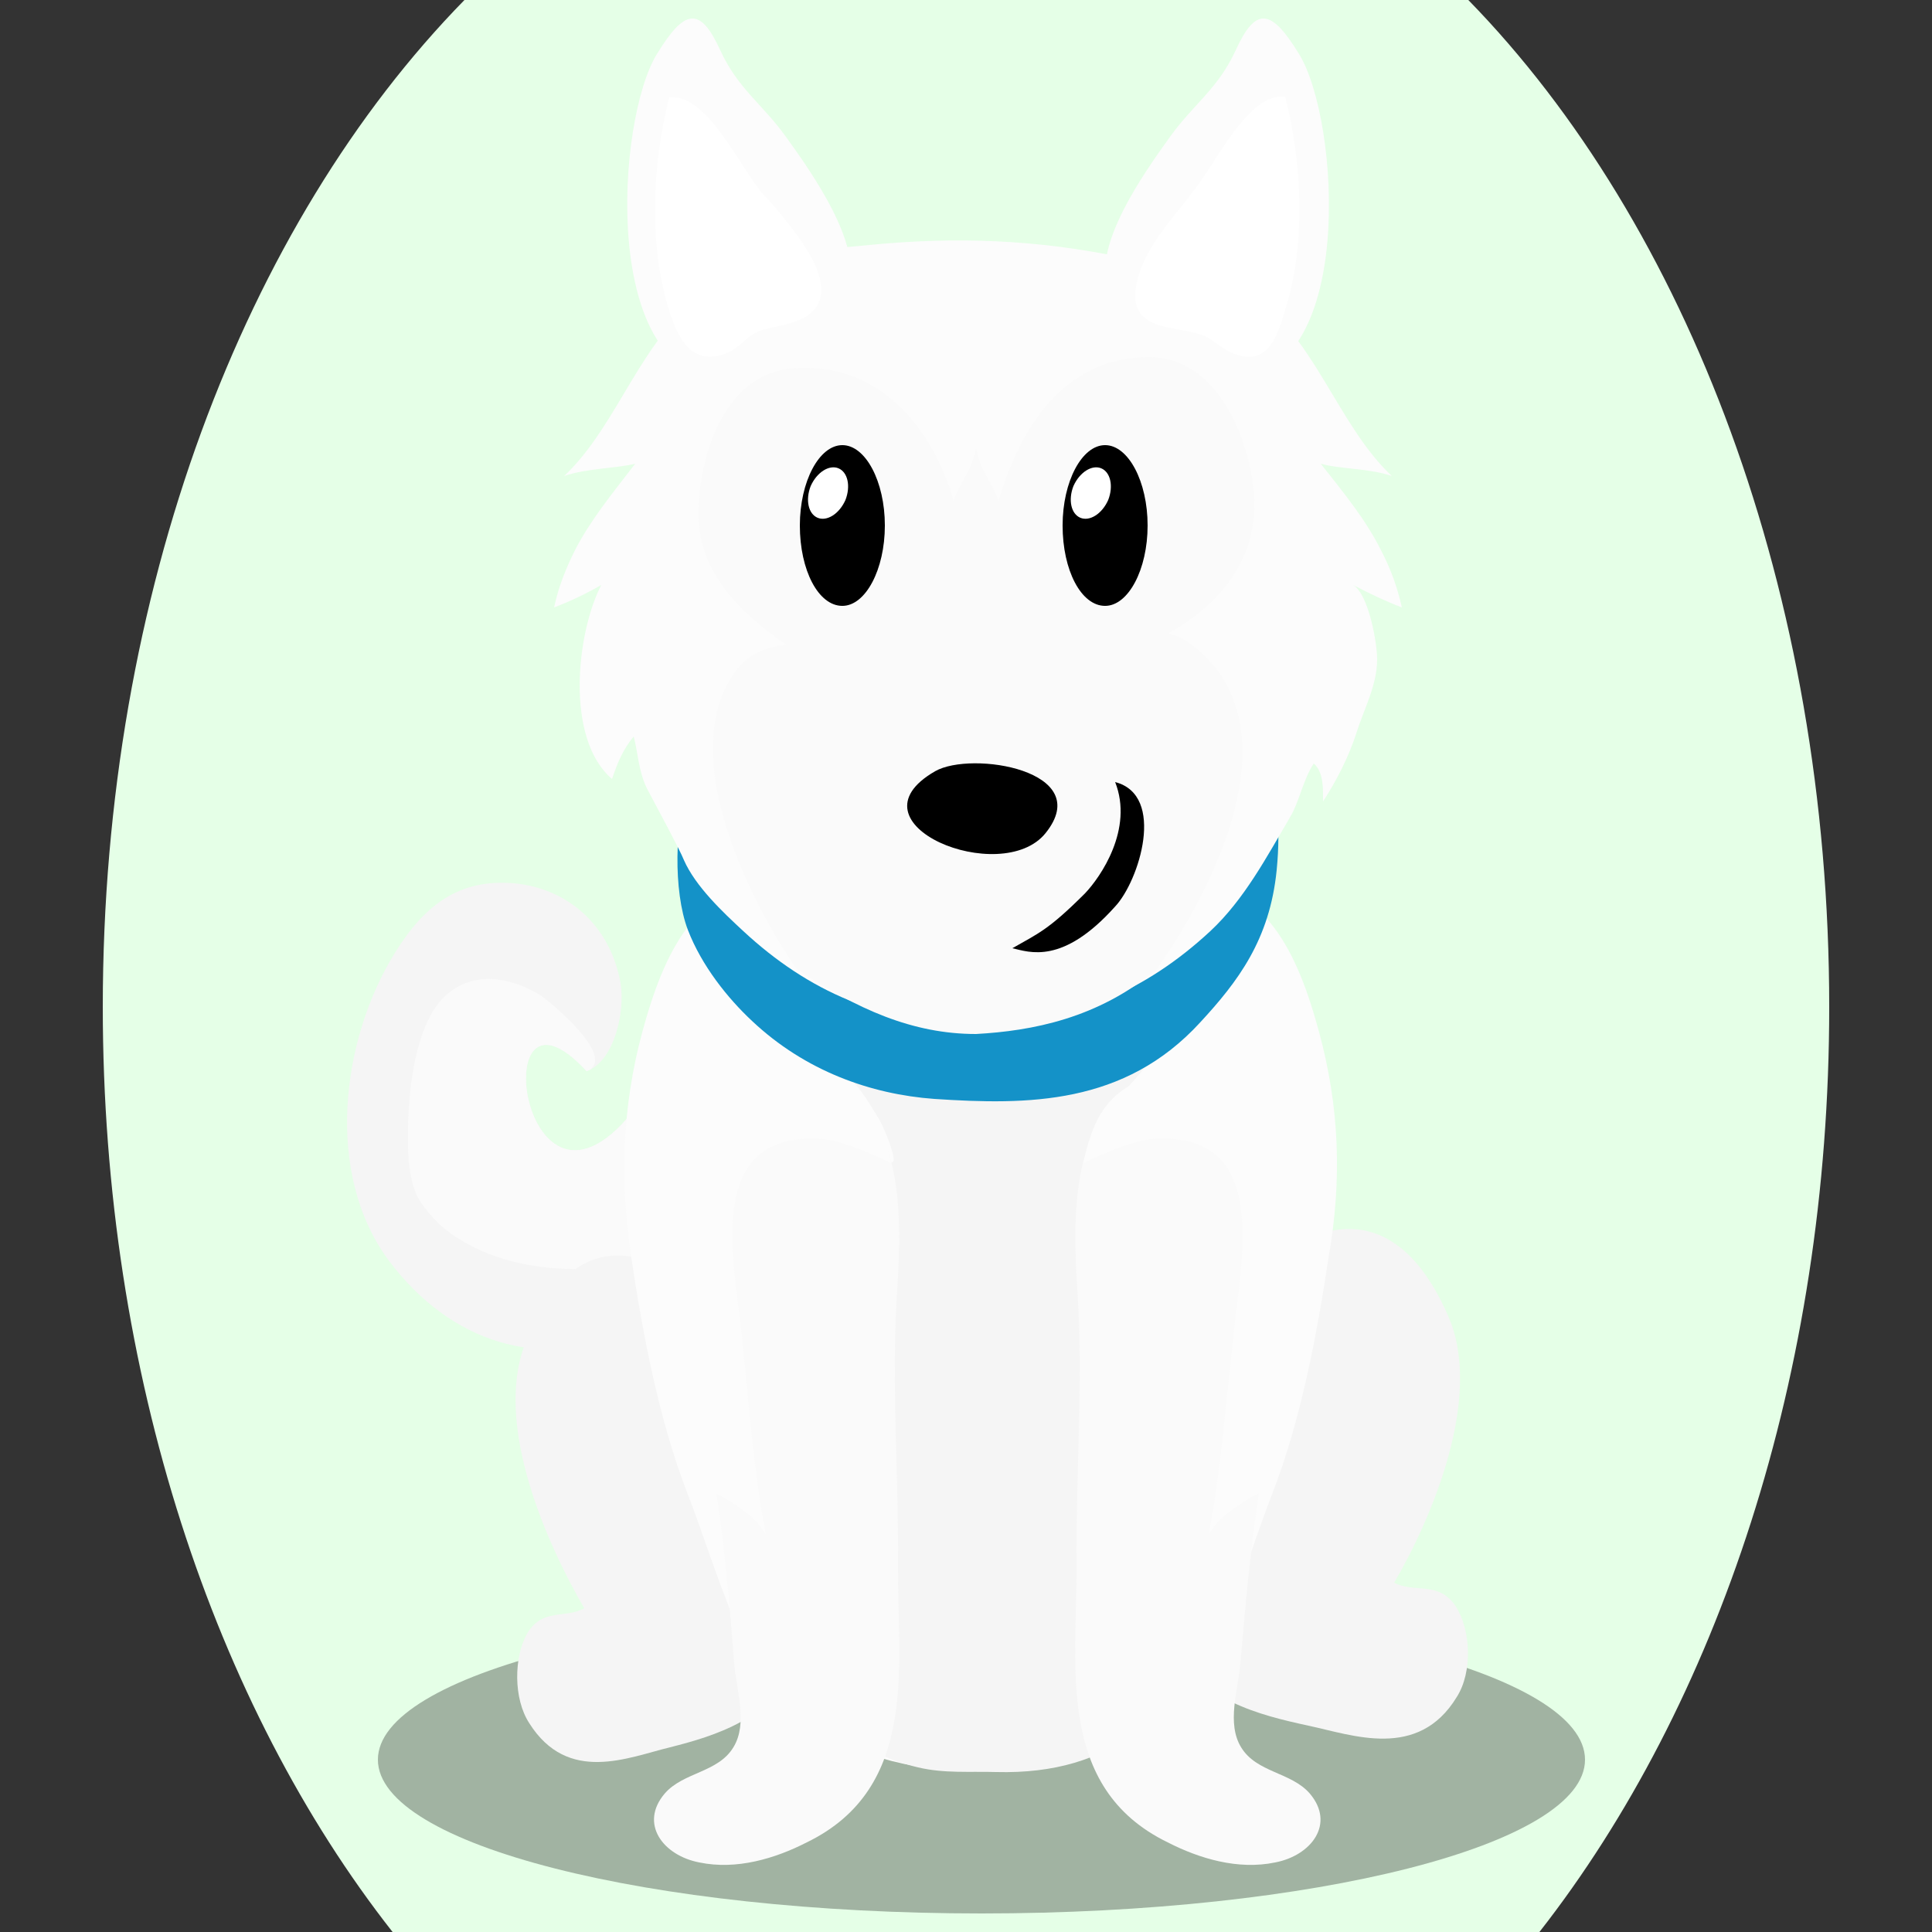 <!--?xml version="1.0" encoding="utf-8"?-->
<!-- Generator: Adobe Illustrator 25.0.1, SVG Export Plug-In . SVG Version: 6.00 Build 0)  -->
<svg version="1.1" id="Ebene_1" xmlns="http://www.w3.org/2000/svg" xmlns:xlink="http://www.w3.org/1999/xlink" x="0px" y="0px" viewBox="0 0 250 250" style="enable-background:new 0 0 250 250;" xml:space="preserve">
<rect x="0" y="0" width="250" height="250" fill="#333333" stroke="none"/>
<style type="text/css">
	.st0{fill:#f5f5f5;}
	.st1{fill:#fafafa;}
	.st2{opacity:0.3;}
	.st3{fill:#fcfcfc;}
	.st4{fill:#1492c8;}
	.st5{fill:#ffffff;}
	.st6{fill:#fafafa;}
	.st7{fill:#FFFFFF;}

.bgel{fill:#E5FFE7;}</style>
<path class="bgel" d="M236.7,130.3c0,47.6-14.5,90.3-37.5,119.7H50.8c-23-29.3-37.5-72.1-37.5-119.7C13.3,76.6,31.7,29,60.1,0h129.9
	C218.3,29,236.7,76.6,236.7,130.3z"></path>
<g>
	<path class="st0" d="M89.2,130.6c-1.4,3.6-3.1,7-5.2,10.3c-16.1,24.7-22.1-17.5-8.1-2.3c0.1,0,0.2-0.1,0.3-0.1
		c3.3-1.5,4.7-7.5,4.1-11.3c-1.4-7.7-7.1-12.3-13.8-12.9c-7-0.6-11.5,2.7-15.4,9c-7,11.3-9.1,28.6-0.8,39.8
		c8,10.7,19.8,14.3,30.8,9.2c2.3-1.1,5.6-2.9,9-5.2c1.7,1.8,3.6,3.9,5.7,6C93.9,160.3,91.2,142.8,89.2,130.6z"></path>
	<path class="st1" d="M89.2,130.6c-1.4,3.6-3.1,7-5.2,10.3c-16.1,24.7-22.1-17.5-8.1-2.3c0.1,0,0.2-0.1,0.3-0.1c3.4-2-5-8.8-6.1-9.6
		c-5.2-3.3-11.6-3.4-14.7,3.1c-1.2,2.5-1.8,5.4-2.2,8.2c-0.2,1.9-0.4,3.9-0.4,5.8c0,0.8,0,1.5,0,2.3c0-0.1,0-0.1,0,0
		c0,0.5,0,4.8,1.6,7.2c1.4,2.1,3.2,3.8,5.3,5c4.6,2.8,10.2,3.8,15.4,3.7c3-0.1,6.2-0.4,8.9-2c0.5-1.1,2.8,1.3,6.2,5
		c1.7,1.8,3.6,3.9,5.7,6C93.9,160.3,91.2,142.8,89.2,130.6z"></path>
	<path class="st2" d="M205.1,227.7c0,11-35,19.9-78.1,19.9c-43.1,0-78.1-8.9-78.1-19.9c0-11,35-19.9,78.1-19.9
		C170.2,207.7,205.1,216.7,205.1,227.7z"></path>
	<g>
		<path class="st0" d="M169.3,223.3c-6.4-1.4-13.9-3.2-18.6-10.8c-4.5-7.3-5-21.4-0.6-30.4c9.5-19.3,27.5-34.3,37.3-11.8
			c4.6,10.5-2.2,26.3-7,34.5c2.6,1.4,5.8-0.3,8,3.1c1.9,3,2.2,8.4,0.1,11.7C183.5,227.8,175,224.5,169.3,223.3z"></path>
		<path class="st0" d="M86.7,226.1c5.9-1.5,12.9-3.6,17.1-11.1c4-7.3,4-21.4-0.5-30.2c-9.5-19-26.9-33.4-35.4-10.8
			c-4,10.6,3,26,7.7,34.1c-2.4,1.4-5.4-0.1-7.4,3.3c-1.7,3-1.8,8.4,0.3,11.6C73.5,230.9,81.3,227.4,86.7,226.1z"></path>
	</g>
	<path class="st3" d="M170.7,133.6c-2.9-10.8-7-18.5-16.2-19.6c-8.9-1.1-18.1-2.9-27.1-3.2v0c-0.2,0-0.3,0-0.5,0c-0.2,0-0.3,0-0.5,0
		v0c-9,0.4-18.2,2.2-27.1,3.2c-9.2,1.1-13.3,8.8-16.2,19.6c-2.6,9.6-2.9,19.1-1.4,29.2c1.5,10,3.6,21,7.2,30.3
		c3.2,8.2,6.1,19,11,25.5c1.7,2.3,3.8,3.8,6.1,4.6c3.3,3.5,11.3,6,20.7,6c9.3,0,17.3-2.5,20.7-6c0,0,0.1,0,0.1,0
		c0.1-0.1,0.1-0.2,0.1-0.2c0,0,0,0,0,0c0,0.1-0.1,0.2-0.1,0.2c2.3-0.8,4.4-2.3,6.2-4.6c4.9-6.5,7.8-17.3,11-25.5
		c3.6-9.3,5.7-20.3,7.2-30.3C173.7,152.6,173.3,143.2,170.7,133.6z"></path>
	<path class="st0" d="M148.7,150.8c-2.8-2.2-10.1,2-7.2-4c1.6-3.3,4.3-5.8,6.6-8.6c1.6-2,3.4-4.2,4.6-6.4c0.9-1.6,1.7-4.9,0.5-6.6
		c-1.1-1.5-3.6-1.5-5.2-1.4c-4.8,0.3-9.2,2.4-13.8,3.5c-5.2,1.2-11.7,1.2-17,0.4c-3.2-0.5-6.6-1.3-9.8-2.4c-2.3-0.8-5.1-2.8-6.2,0.6
		c-0.7,1.9,0.2,4.5,1.2,6.1c1.8,3,5,5.1,7.5,7.5c1.7,1.6,2.7,3.5,3.9,5.4c0.6,1.1,1.4,3.1,1.7,4.3c0.5,2-0.4,1-2.2,0.8
		c-4.7-0.7-10.7,1.8-11.6,7c-1.1,6.3-2.7,12.5-3.7,18.9c-2.1,13-3.1,28.4,3.8,40.3c3.7,6.4,9.8,10.8,17,12.5
		c3.4,0.8,6.6,0.5,10.1,0.6c30.5,0.8,31.5-31.9,27.6-54.4c-0.9-5.5-2.8-10.7-4.3-16.1C151.1,155.9,150.8,152.4,148.7,150.8z"></path>
	<g>
		<path class="st4" d="M89.1,101.4c-1.8,5-2,13.9-0.1,18.9c1.8,4.7,5.2,8.9,8.3,11.8c6.9,6.5,15.4,9.5,23.6,10.1
			c12.1,0.8,24.6,0.8,34.4-9.9c4.9-5.3,9-10.7,9.9-19.7c2.3-23.5-13.7-28.8-27.3-32.2c-12.8-3.2-32.5-5.5-42.2,9.6
			C93.7,93.2,90.5,97.5,89.1,101.4z"></path>
	</g>
	<g>
		<path class="st3" d="M181.4,78.6c-0.6-2.7-1.5-5.1-2.7-7.4c-2-4-4.8-7.4-7.8-11.2c2.4,0.7,6.4,0.6,9.2,1.6
			c-7.2-6.8-10-18.3-18.6-23.8c-4.6-3-11-3.4-16.3-4.5c-11-2.3-21.5-2.7-32.7-1.6c-2.8,0.3-6,0.4-8.7,1.3c-3.7,1.2-9.1,2.7-12.3,4.8
			C83,43.3,80.2,54.8,73,61.6c2.8-1,6.9-1,9.2-1.6c-3,3.9-5.8,7.3-7.8,11.2c-1.1,2.2-2.1,4.6-2.7,7.4c2.1-0.8,4.2-1.8,6.1-2.9
			c-3.2,6.2-4.7,19.9,1.4,25.1c0.7-2.1,1.4-3.8,2.8-5.5c0.6,2.3,0.6,4.4,1.7,6.7c1,1.9,4.3,8,4.8,9.3c1.5,3.4,5,6.7,7.7,9.2
			c8.3,7.7,18.1,12.2,30.2,11.8c12,0.4,21.9-4.1,30.2-11.8c4.4-4.1,7.3-9.6,10.3-14.7c1.3-2.2,1.7-4.9,3.1-7
			c1.3,1.1,1.2,3.3,1.2,4.9c1.7-2.6,3.3-5.7,4.3-8.8c1-3.2,2.7-6.2,2.7-9.6c0-2.1-1.1-8.4-3.1-9.6C177.2,76.8,179.3,77.8,181.4,78.6
			z"></path>
	</g>
	<g>
		<g>
			<g>
				<path class="st3" d="M93.8,49.1c7.5,0,14.2-4.7,16.1-11.9c1.5-5.8-4.6-14.5-8.2-19.5c-3.1-4.3-6.2-6.2-8.5-11.2
					C90.6,0.8,88.6,1.1,85,7C79.7,15.6,77.7,49.1,93.8,49.1z"></path>
				<path class="st5" d="M101.1,27.8c2,2.5,6.3,7.7,4.9,11.2c-1.1,2.8-4.9,3-7.4,3.7c-1.9,0.6-2.8,2.3-4.6,3c-4.5,1.8-6.3-2-7.4-5.5
					c-2.7-8.5-2.2-19,0-27.6c0.2,0,0.3,0,0.5,0c4.7,0,8.9,9.5,11.7,12.6C99.5,25.9,100.3,26.8,101.1,27.8z"></path>
			</g>
		</g>
		<g>
			<g>
				<path class="st3" d="M159.3,49.1c-7.5,0-14.3-4.7-16.1-11.9c-1.5-5.8,4.6-14.5,8.2-19.5c3.1-4.3,6.2-6.2,8.5-11.2
					c2.6-5.7,4.6-5.4,8.2,0.5C173.4,15.6,175.5,49.1,159.3,49.1z"></path>
				<path class="st5" d="M152,27.8c-2.3,2.9-5.1,6.7-5.1,10.6c0.1,4.4,5.4,3.8,8.5,4.9c1.5,0.5,2.6,1.8,4.1,2.4
					c4.5,1.9,5.8-2.2,6.8-5.6c2.7-8.5,2.2-19,0-27.6c-0.2,0-0.3,0-0.5,0c-4.7,0-8.9,9.5-11.7,12.6C153.6,25.9,152.8,26.8,152,27.8z"></path>
			</g>
		</g>
	</g>
	<g>
		<g>
			<path class="st6" d="M140.2,150.2c1.1-4.1,3.2-7.6,7.1-9.5c9-4.4,19.2-1.2,22.1,8.1c4.6,14.8-3.9,28.2-6.2,42.5
				c-1.3,8-2,15.9-2.7,24c-0.3,3.4-1.8,7.7,0.1,10.8c2,3.3,6.5,3.2,8.9,6c3.3,3.9,0.2,8-4.5,8.9c-4.8,1-9.8-0.5-13.9-2.6
				c-14.6-7.1-11.7-23-11.8-35.9c-0.1-11.8,0.9-23.8,0.1-35.7C139.1,162.2,138.8,155.7,140.2,150.2z"></path>
			<path class="st3" d="M156.4,198.6c1.2-2.2,3.5-3.7,5.6-4.9c0.4-0.2,0.8-0.4,1.2-0.7c0.1-0.4,0.1-0.8,0.2-1.2
				c2.3-14.6,11-28.4,6.3-43.5c-2.9-9.5-13.4-12.8-22.6-8.3c-4,1.9-5.5,4.9-6.6,9.1c0,0-0.3,1.4-0.3,1.4c3.1-1.5,6.6-2.9,8.8-3.1
				c15.7-1.2,11.5,15.8,10.6,25.6C158.6,181.6,158,190.2,156.4,198.6z"></path>
		</g>
		<g>
			<path class="st6" d="M115.3,150.2c-1.1-4.1-3.2-7.6-7-9.5c-9-4.4-19.2-1.2-22.1,8.1c-4.6,14.8,3.9,28.2,6.2,42.5
				c1.3,8,2,15.9,2.6,24c0.3,3.4,1.8,7.7-0.1,10.8c-2,3.3-6.5,3.2-8.9,6c-3.3,3.9-0.2,8,4.5,8.9c4.8,1,9.8-0.5,13.9-2.6
				c14.6-7.1,11.7-23,11.8-35.9c0.1-11.8-0.9-23.8-0.1-35.7C116.4,162.2,116.7,155.7,115.3,150.2z"></path>
			<path class="st3" d="M99.1,198.6c-1.2-2.2-3.5-3.7-5.6-4.9c-0.4-0.2-0.8-0.4-1.2-0.7c-0.1-0.4-0.1-0.8-0.2-1.2
				c-2.3-14.6-11-28.4-6.3-43.5c2.9-9.5,13.4-12.8,22.6-8.3c4,1.9,5.5,4.9,6.6,9.1c0,0,0.3,1.4,0.3,1.4c-3.1-1.5-6.6-2.9-8.8-3.1
				C90.9,146.2,95,163.2,96,172.9C96.9,181.6,97.5,190.2,99.1,198.6z"></path>
		</g>
	</g>
	<path class="st6" d="M162.3,66.2c0.4-5.6-3.2-20.1-13.8-20c-12.9,0.2-17.5,12.7-19.3,18.6c-0.5-1.8-2.6-4.3-2.9-6.9v-0.1
		c0,0,0,0,0,0.1c0,0,0,0,0-0.1v0.1c-0.3,2.6-2.4,5.1-2.9,6.9c-1.2-4.4-6.3-17.6-20-17.2c-10.6,0.3-13.1,13.3-13,19
		c0,5.4,2.7,10.9,11.3,16.8c-1.9,0.3-4.7,0.8-6.7,3.7c-8.3,11.9,4.4,33.1,8.1,38.3c7.8,5.2,15,8.4,23.2,8.4c7.2-0.4,15.8-2,23.4-8.4
		c3.7-5.2,16.9-25.7,8.1-38.3c-1.9-2.6-4.7-4.9-6.7-5.1C159.3,77.4,162,71.5,162.3,66.2z"></path>
	<path d="M121,99.8c-11.8,6.8,8.6,15.1,14.3,8C141.8,99.7,125.7,97.1,121,99.8z"></path>
	<g>
		<path d="M114.5,68c0,5.7-2.5,10.4-5.5,10.4c-3.1,0-5.5-4.6-5.5-10.4c0-5.7,2.5-10.4,5.5-10.4C112,57.6,114.5,62.3,114.5,68z"></path>
		<path class="st7" d="M108.5,60.6c-1.2-0.5-2.8,0.5-3.6,2.3c-0.7,1.8-0.3,3.6,0.9,4.1c1.2,0.5,2.8-0.5,3.6-2.3
			C110.1,62.9,109.7,61.1,108.5,60.6z"></path>
	</g>
	<g>
		<path d="M148.5,68c0,5.7-2.5,10.4-5.5,10.4c-3.1,0-5.5-4.6-5.5-10.4c0-5.7,2.5-10.4,5.5-10.4C146,57.6,148.5,62.3,148.5,68z"></path>
		<path class="st7" d="M142.5,60.6c-1.2-0.5-2.8,0.5-3.6,2.3c-0.7,1.8-0.3,3.6,0.9,4.1c1.2,0.5,2.8-0.5,3.6-2.3
			C144.1,62.9,143.7,61.1,142.5,60.6z"></path>
	</g>
	<path d="M144.3,101.2c2.4,6.1-1.9,12.3-3.9,14.4c-4.8,4.8-6.1,5.2-9.4,7.1c2.2,0.5,6.5,2.2,13.3-5.4
		C147.4,114,150.9,102.9,144.3,101.2z"></path>
</g>
</svg>
